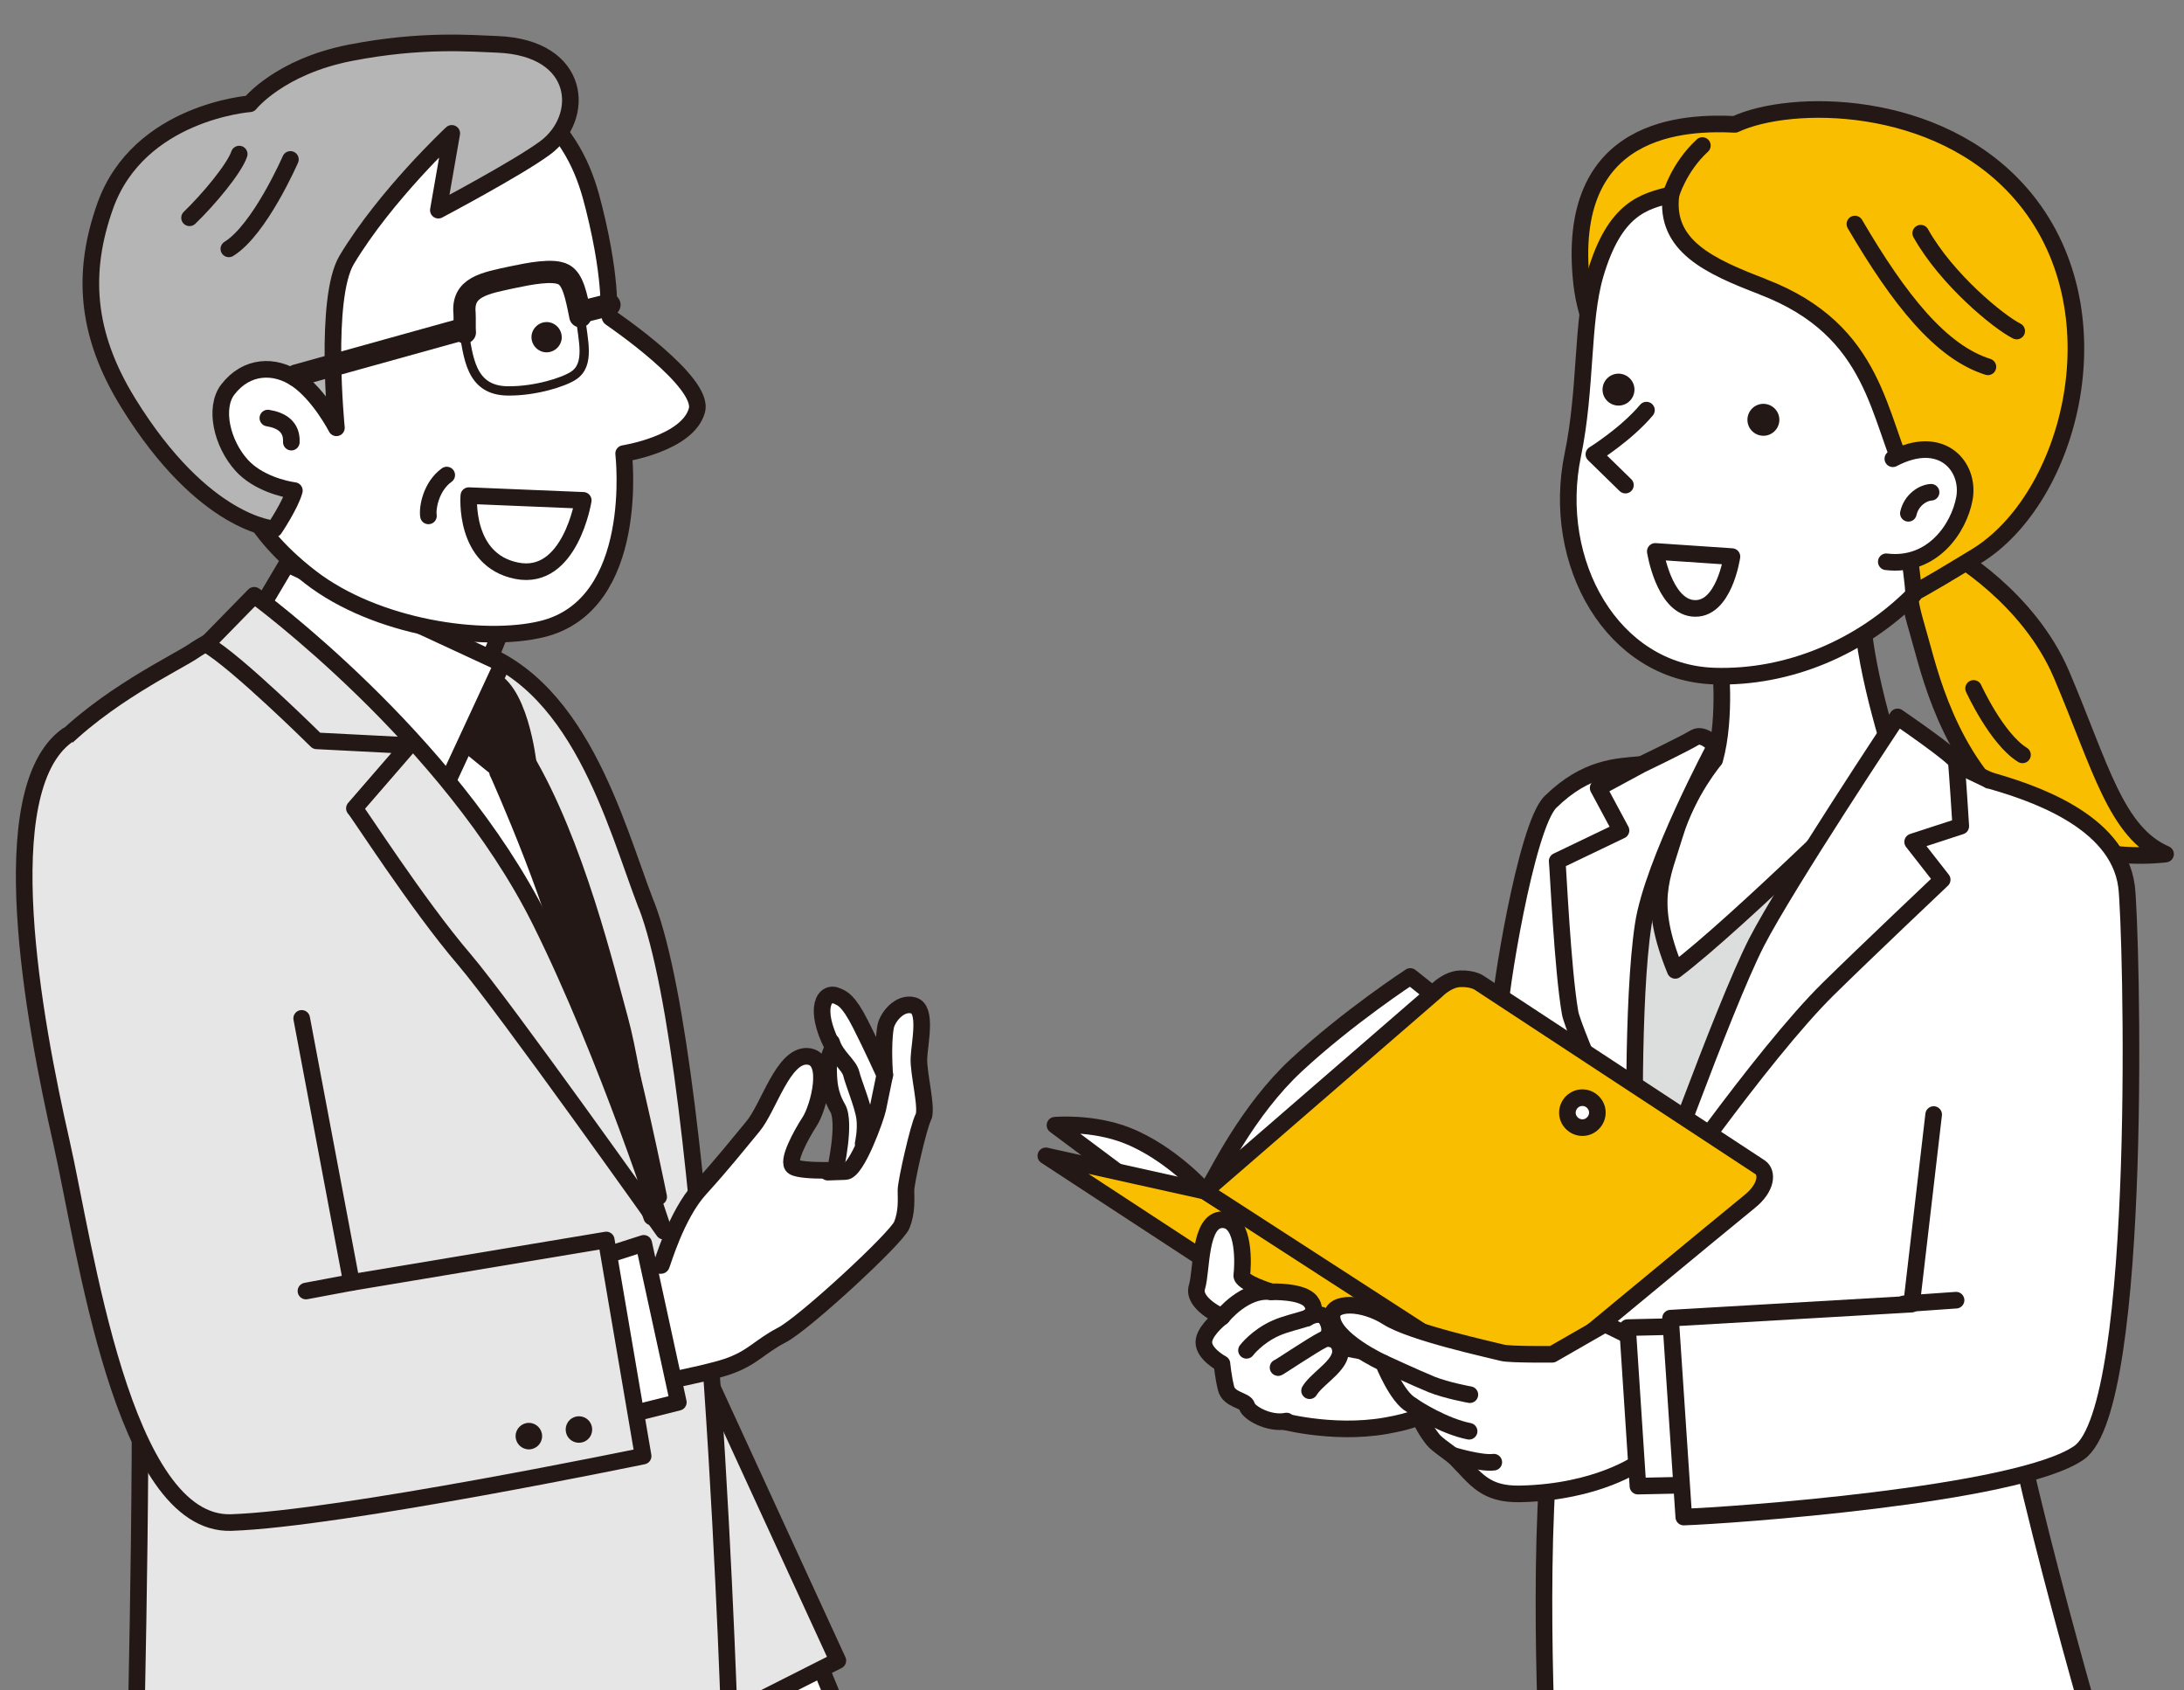 <?xml version="1.0" encoding="UTF-8"?>
<svg id="_レイヤー_1" data-name="レイヤー_1" xmlns="http://www.w3.org/2000/svg" version="1.1" viewBox="0 0 1433.4 1109">
  <rect x="0" y="0" width="1433.4" height="1109" fill="#808080" stroke="none"/>
  <!-- Generator: Adobe Illustrator 29.5.1, SVG Export Plug-In . SVG Version: 2.1.0 Build 141)  -->
  <defs>
    <style>
      .st0 {
        fill: #b5b5b6;
      }

      .st0, .st1, .st2, .st3, .st4, .st5, .st6, .st7, .st8, .st9 {
        stroke: #231815;
        stroke-linecap: round;
        stroke-linejoin: round;
      }

      .st0, .st2, .st3, .st4, .st6, .st7, .st9 {
        stroke-width: 10.9px;
      }

      .st10, .st7 {
        fill: #231815;
      }

      .st1, .st3 {
        fill: #fff;
      }

      .st1, .st8 {
        stroke-width: 14.6px;
      }

      .st2 {
        fill: #fabe00;
      }

      .st4 {
        fill: #acadae;
      }

      .st5 {
        stroke-width: 6.1px;
      }

      .st5, .st6, .st8 {
        fill: none;
      }

      .st11 {
        fill: #dcdddd;
      }

      .st9 {
        fill: #e6e6e6;
      }
    </style>
  </defs>
  <g>
    <polyline class="st3" points="536.8 1089.6 550.8 1123.7 469.5 1161.4 457.9 1135.1"/>
    <polyline class="st9" points="457 887.5 549.9 1089.6 445.4 1142.4 342.9 980.8"/>
    <path class="st9" d="M424.2,593.8c-20.5-53.2-44.4-150.3-120.4-169.7-48.2-12.3-50-33.6-99.8-31.1-19.7,1-69.2,28.7-76.4,33.8-10.6,7.5-59.2,29.9-92.6,65.4-23.5,25,49.1,205.7,55.1,320.1,4.8,92.1-1.1,331.7-1.1,331.7h390.2s-12.9-441.1-54.9-550.2Z"/>
    <polygon class="st3" points="206.5 340.9 190.7 385.8 311.9 455.7 343.4 378.1 206.5 340.9"/>
    <path class="st3" d="M298.2,429.8c8.1,3.1,30.1,56.2,62.2,105.8,31.8,49.2,71.9,249.7,71.9,249.7,0,0-155.2-323.9-189-339-33.9-15.1-51.1-21.2-51.1-21.2l106,4.8"/>
    <path class="st7" d="M319.1,444.8l-32.1,27.6,44.5,36.1,15.2-7.4s-5.7-52.4-27.6-56.4Z"/>
    <path class="st7" d="M326.7,506.9s43.6,97,49.6,143.8l51.4,147.8s-10-90.1-21-130.1c-8.5-30.6-28.6-115.2-62.3-171.6l-17.8,10.1Z"/>
    <polygon class="st3" points="329.7 435.5 294.1 512.2 167.2 405.6 188.3 370 329.7 435.5"/>
    <path class="st9" d="M166.9,390.6s127.9,93.5,187.8,213.8c43.9,88.2,80.9,203.4,80.9,203.4,0,0-105.2-148.3-131-178.4-31-36.2-70.2-97.7-72-99l35.7-41.2-60.5-3.1s-52.7-52.2-72.4-63.4l31.4-32.1Z"/>
    <g>
      <path class="st3" d="M350.8,68.8c25.7,23.7,33.6,45.5,39.1,67.8,13,52.3,8.4,70.2,10.8,71.9,2.4,1.7,61.7,42.1,56.7,60.7-5.9,21.9-48.1,28.4-48.1,28.4,0,0,11.8,99.4-53.7,115.2-38.7,9.3-108.7-.7-151.9-34.1-45.9-35.5-47.6-65.6-47.6-65.6,0,0-18.6,7.3-36-22.8-19.6-33.9.2-66.2,15.3-64.5,15.1,1.7,19.4,10.4,22.7,9.5,3.2-1-18.9-126.7,65.9-152.9,36.7-11.3,87.2-50.5,126.9-13.8Z"/>
      <path class="st0" d="M357.7,97.1c-18,13.3-70,40.8-70,40.8l8.8-50.4s-43.4,40.5-68.9,82.9c-15.2,25.2-6.8,110.3-6.8,110.3,0,0-11-21.4-26-31.8-14.6-10-33.1-9.2-45.3,6.7-9.2,12-3.9,35.4,9.2,49.8,10.6,11.6,27.9,15.6,34.5,16.5-2.4,9.2-13.1,25.1-13.1,25.1,0,0-46.3-2.2-96-82.7-28.3-45.8-30.3-86.4-15-129.3,22.1-61.6,94.9-66.9,94.9-66.9,0,0,19.3-24.4,66.1-33.5,46.8-9.1,79.9-6.1,96.3-5.5,55.7,2.2,58.2,48.2,31.3,68Z"/>
      <path class="st5" d="M380.9,207.5c1.7,15.9,6.5,31.6-4.4,38.9-6.6,4.4-25.1,10.2-42.8,10.1-25.5,0-26.1-23.1-29.6-40.6"/>
      <path class="st8" d="M305.1,218.1c-.3-2.9,0-9.3-.2-12.4-1.7-17.3,12.4-19.8,32.4-24,9.7-2,25.7-5.3,32.6-1.6,6.2,3.3,8.3,13.9,11,27.4"/>
      <line class="st1" x1="194.4" y1="246.4" x2="304.1" y2="215.9"/>
      <line class="st1" x1="381" y1="204.8" x2="400" y2="200"/>
      <path class="st3" d="M382.8,328.3s-8.5,53.1-43.6,46.2c-35.1-6.9-31.5-49.3-31.5-49.3l75.1,3.1Z"/>
      <path class="st3" d="M293.2,311.7c-10.4,7.5-12.8,21.6-12,26.8"/>
      <path class="st10" d="M368.6,222.6c-.8,5.4-5.8,9.2-11.2,8.5-5.4-.8-9.2-5.8-8.5-11.2.8-5.4,5.8-9.2,11.2-8.5,5.4.8,9.2,5.8,8.5,11.2Z"/>
      <path class="st3" d="M190.6,104.6s-20.1,46.2-40.4,58.7"/>
      <path class="st3" d="M157,101.1c-3.2,9.5-20,29.7-32.6,41.8"/>
      <path class="st4" d="M175.8,274.3c8.7,1.4,15.9,5.6,15.4,15.8"/>
    </g>
    <circle class="st10" cx="387.4" cy="942.1" r="8.7"/>
    <path class="st9" d="M313.9,756"/>
    <g>
      <path class="st3" d="M434.1,830.1c.5-.5,9.6-33,25.4-50.2,15.7-17.3,23.9-27.9,34.5-40.6,10.7-12.7,19.8-47.2,36-46.2s7.1,34,1.5,42.6c-5.6,8.6-15.7,26.9-10.7,29.9,3.1,1.9,12.7,2.3,19.7,2.3,4.4,0,7.7,0,7.7,0,0,0,7.1-31.2,1.6-40.8-5.6-9.6-6-17.6-6-28.2s4.1-9.6,2.4-12.9c-12.4-24.5-5.3-36.6,3.6-32.3,2.9,1.4,6.9,2.4,14.9,18.2,7.1,13.9,16,33.5,16,33.5,0,0-1.6-19,.5-31.5,1-6.1,9.1-16.7,18.3-14.2,9.1,2.5,4.1,24.3,3.6,34.4-.5,10.2,5.9,33.6,2.8,39.2-3,5.6-11.3,42.1-11.3,47.7s.8,14.2-2.8,22.9-64,64.5-78.7,72.1c-14.7,7.6-19.3,15.2-36,20.8-16.7,5.6-59.9,13.2-59.9,13.2l-30.5-79.2,47.2-.5Z"/>
      <path class="st6" d="M580.7,705.3s-3.6,17.3-4.6,22.3c-1,5.1-13.7,41.1-21.3,41.1l-11.5.4"/>
      <path class="st3" d="M545.8,683.9c2.8,9.3,11.4,14.5,12.9,20.6,1.5,6.1,7.8,21.1,8.8,29.2,1,8.1-1,16.7-1,16.7"/>
    </g>
    <polyline class="st3" points="370.7 832.4 422.5 815.8 445.2 920.1 379.7 936.5"/>
    <path class="st9" d="M198,668.2l32.7,173.3,167.2-27.9,24.2,141.8s-198.8,41.2-270.3,43.6c-71.5,2.4-96-181.6-111.5-249.7-18.2-80-46.1-230.3,3.6-266.6"/>
    <line class="st9" x1="230.7" y1="841.5" x2="200.8" y2="847.1"/>
    <circle class="st10" cx="380" cy="938" r="8.7" transform="translate(-552 543.4) rotate(-45)"/>
    <path class="st10" d="M355.8,942.3c0,4.8-3.9,8.7-8.7,8.7s-8.7-3.9-8.7-8.7,3.9-8.7,8.7-8.7,8.7,3.9,8.7,8.7Z"/>
  </g>
  <g>
    <path class="st2" d="M1280.8,363s50.5,28.4,72.3,79.8c25.7,60.4,35.5,103.3,68.2,117.6,0,0-44.1,6.2-79.1-13.5-53.5-30.1-71.6-89.3-79.9-119.8-8.3-30.6-14-41.4-1.5-52.7,12.5-11.3,19.9-11.4,19.9-11.4Z"/>
    <path class="st3" d="M1295.3,451.7s15.1,33.1,32.1,43.6"/>
    <path class="st3" d="M838.1,931.6s35.3,10.2,71.4,3.9c36.1-6.3,33.8-15.7,33-24.3-.8-8.6,16.5-17.3-15.7-29.8-32.2-12.6-91.1-16.5-91.1-16.5"/>
    <path class="st3" d="M984.4,665.7c-.3,22.4-4.9,43.4-5.5,49.8-5.6,56.4,53.2,138.9,42.2,203.5-13.6,79.9-5.2,237.3-5.2,237.3h364.5s-68.1-229.9-71.3-306.2c-.2-5.7,58.8-302.3,50.3-312-8.5-9.7-37.6-18.3-54-26.2-16.3-7.9-27.9-12.7-49-27.2-21.2-14.5-67.8-4.8-82.4-6.1-14.5-1.2-75.5,21.1-96.9,23-15.7,1.4-36,1.6-59.5,24.6-16.2,15.9-34.1,129.4-33.3,139.5Z"/>
    <polygon class="st11" points="1072.9 767.1 1061.5 718 1073.2 511.1 1256.6 511.1 1072.9 767.1"/>
    <path class="st3" d="M1128.8,432s4.5,38.1-3.4,66.5c0,0-17.5,20.6-26.1,48.8-8.7,28.8-18.2,44.3.2,89.4,40.4-30.3,144.8-133.7,144.8-133.7,0,0-20.5-60.8-22.1-100.4"/>
    <path class="st3" d="M1125.8,489.5s-41.1,76.6-47.3,117.1c-7.6,49.3-5.5,153.2-5.5,160.5,0,0-40.5-90.8-42.5-102.5-5-28.7-7.9-94.8-8.5-99.6l41.9-20.1-15-27.9,28.3-15.3s26.9-12.9,35.2-17.8c5.7-3.3,13.5,5.6,13.5,5.6Z"/>
    <path class="st3" d="M1245.4,470.4s-72.8,109.5-92.6,148c-21.9,42.9-71.5,181.8-71.5,181.8,0,0,74.5-108,118.8-151.5,24.5-24.1,74.6-71.5,74.6-71.5l-19.4-24.8,31.6-10.3s-2.4-38.6-3-42.2c-.6-3.6-38.5-29.5-38.5-29.5Z"/>
    <path class="st2" d="M1326.1,126.8c-54.6-62.6-151.1-62.2-187.4-45.2-31.4-1.5-112.4-.3-100.6,104.8,10.4,92.1,157.3,223.7,170.1,221.6,26.1-4.1,59-25,88.5-42.8,62.5-37.7,95.7-162.4,29.5-238.3Z"/>
    <path class="st3" d="M1156.6,188c-34.7-13.3-64.2-26.7-59.9-60.3-17.4,4.5-36.8,8.5-49.7,52.5-9,30.8-5.7,74.6-14.7,118.1-14.8,71,26,143.1,92.7,145.3,49.3,1.6,97-19.4,130.9-53.3,0-15.4-9.5-54.3-3.2-74.3-20.6-41.2-20.2-99-96-127.9Z"/>
    <path class="st6" d="M1217.4,147c29.3,50,56.5,84,87.3,93.7"/>
    <path class="st6" d="M1260.6,153c17.1,30.5,51.3,58.4,63,64.2"/>
    <path class="st3" d="M1080.6,269.1c-13.5,16-34.5,29-34.5,29l20.7,20.2"/>
    <path class="st3" d="M1136.7,365.2s-5.2,36.3-25.9,33.9c-18.9-2.2-24.4-37.3-24.4-37.3l50.3,3.4Z"/>
    <path class="st3" d="M1242.3,301c32.4-17,50.7,5.4,47,26-3.6,19.8-21.2,45.3-51.3,41.6"/>
    <path class="st10" d="M1167.7,273.8c.9,5.7-3,11.1-8.7,12-5.7.9-11.1-3-12-8.7-.9-5.7,3-11.1,8.7-12,5.7-.9,11.1,3,12,8.7Z"/>
    <path class="st10" d="M1072.6,254c.9,5.7-3,11.1-8.7,12-5.7.9-11.1-3-12-8.7-.9-5.7,3-11.1,8.7-12,5.7-.9,11.1,3,12,8.7Z"/>
    <path class="st3" d="M1252.5,336.8c2-8.8,9.6-13.5,14.9-13.8"/>
    <path class="st6" d="M1096.7,127.7s5-17.8,20.6-32.2"/>
    <g>
      <path class="st3" d="M790.8,781.6s-22.4-25.3-51.2-36.6c-22.7-8.9-47.2-6.7-47.2-6.7l79.7,59.5,25.7-2.5-7-13.6h0"/>
      <g>
        <polygon class="st2" points="790.8 781.6 686.4 758.4 877.6 883.5 985.7 904 790.8 781.6"/>
        <path class="st3" d="M795.5,775.5c3.3-4.8,23.3-46.9,55.2-76.5,34.4-31.9,74.9-58.3,74.9-58.3l20,15.9"/>
        <path class="st2" d="M790.8,781.6l152.2-131.8s7-7.3,15.4-7.6c8.4-.3,12.5,2.7,12.5,2.7,0,0,179.2,117.6,184.3,121,5,3.4,4.5,13.3-6.8,22.4-11.4,9.1-152.5,125.9-152.5,125.9l-205.1-132.6Z"/>
        <path class="st3" d="M1048,727.3c1.5,5.2-1.5,10.6-6.7,12.2-5.2,1.5-10.6-1.5-12.2-6.7-1.5-5.2,1.5-10.6,6.7-12.2,5.2-1.5,10.6,1.5,12.2,6.7Z"/>
      </g>
    </g>
    <g>
      <g>
        <path class="st3" d="M1109.8,907.5s-21.5-20.9-35.7-28.4c-14.2-7.4-20.8-10.3-20.8-10.3l-34.5,19.8s-27.7.3-32.8-1c-6.7-1.8-59.4-13.1-75.4-23.3-15.9-10.2-36.7-10.7-36.4-.3.4,15.1,33.7,30.3,33.7,30.3,0,0,9,22.6,18.5,27.6,3.9,2,5,11.3,14.2,22.8,3.1,3.8,11.4,8.6,15.2,12.5,12.8,13,18.7,23.5,42,23,51-1.1,77.9-20.7,77.9-20.7"/>
        <path class="st3" d="M907.9,894.3s21.7,10,31.7,14.1c10,4,25.1,6.7,25.1,6.7"/>
        <path class="st3" d="M928.8,923.6s18.6,12.2,35.4,15.5"/>
        <path class="st3" d="M953.5,954.9s18.5,5.6,26.9,4.5"/>
      </g>
      <polygon class="st3" points="1118.1 974.2 1075 975.1 1068.2 871.1 1111.2 870.1 1118.1 974.2"/>
      <path class="st3" d="M1305.4,511.9c26.8,7.6,84.7,26,90.3,69.8,3.2,25,11.8,341.5-31.2,371.5-40.1,28-230.6,41.3-259.4,42.2l-8.7-130.5,158.2-9.2,14.5-124.4"/>
      <line class="st3" x1="1249.6" y1="855.5" x2="1283.8" y2="853.1"/>
    </g>
    <path class="st3" d="M844.4,932.4c-11.8,2.4-25.3-5.8-26-9.8-.8-3.9-11.8-3.9-13.7-11.6-1.9-7.5-2.7-16.2-2.7-16.2,0,0-13.7-7.2-11.7-15.9,1.7-7.3,11.8-14.9,11.8-14.9,0,0-19.9-8.7-16.5-19.6,3.3-10.6,1.3-44.1,16.7-44.1s13.4,31.6,12.7,36.4,19.3,10.9,19.3,10.9c0,0,20.4-.8,25.9,6.3,5.5,7.1-2.4,11-2.4,11,0,0,9.4-6.3,13.3,1.6,3.9,7.8-.8,11.8-.8,11.8,0,0,8.2-1.1,9.4,7.1,1.4,9.3-12.6,17.3-18.8,25.1-.5.7-1,1.3-1.4,2"/>
    <path class="st3" d="M802,864.1s14.9-18.8,32.2-16.5"/>
    <path class="st3" d="M818.1,886s6.8-9,19.1-14.5c6.4-2.9,15-4.7,20.5-6.6"/>
    <path class="st3" d="M838.8,897.3c-.9,1.1,22.1-14.6,30.2-18.6"/>
  </g>
</svg>